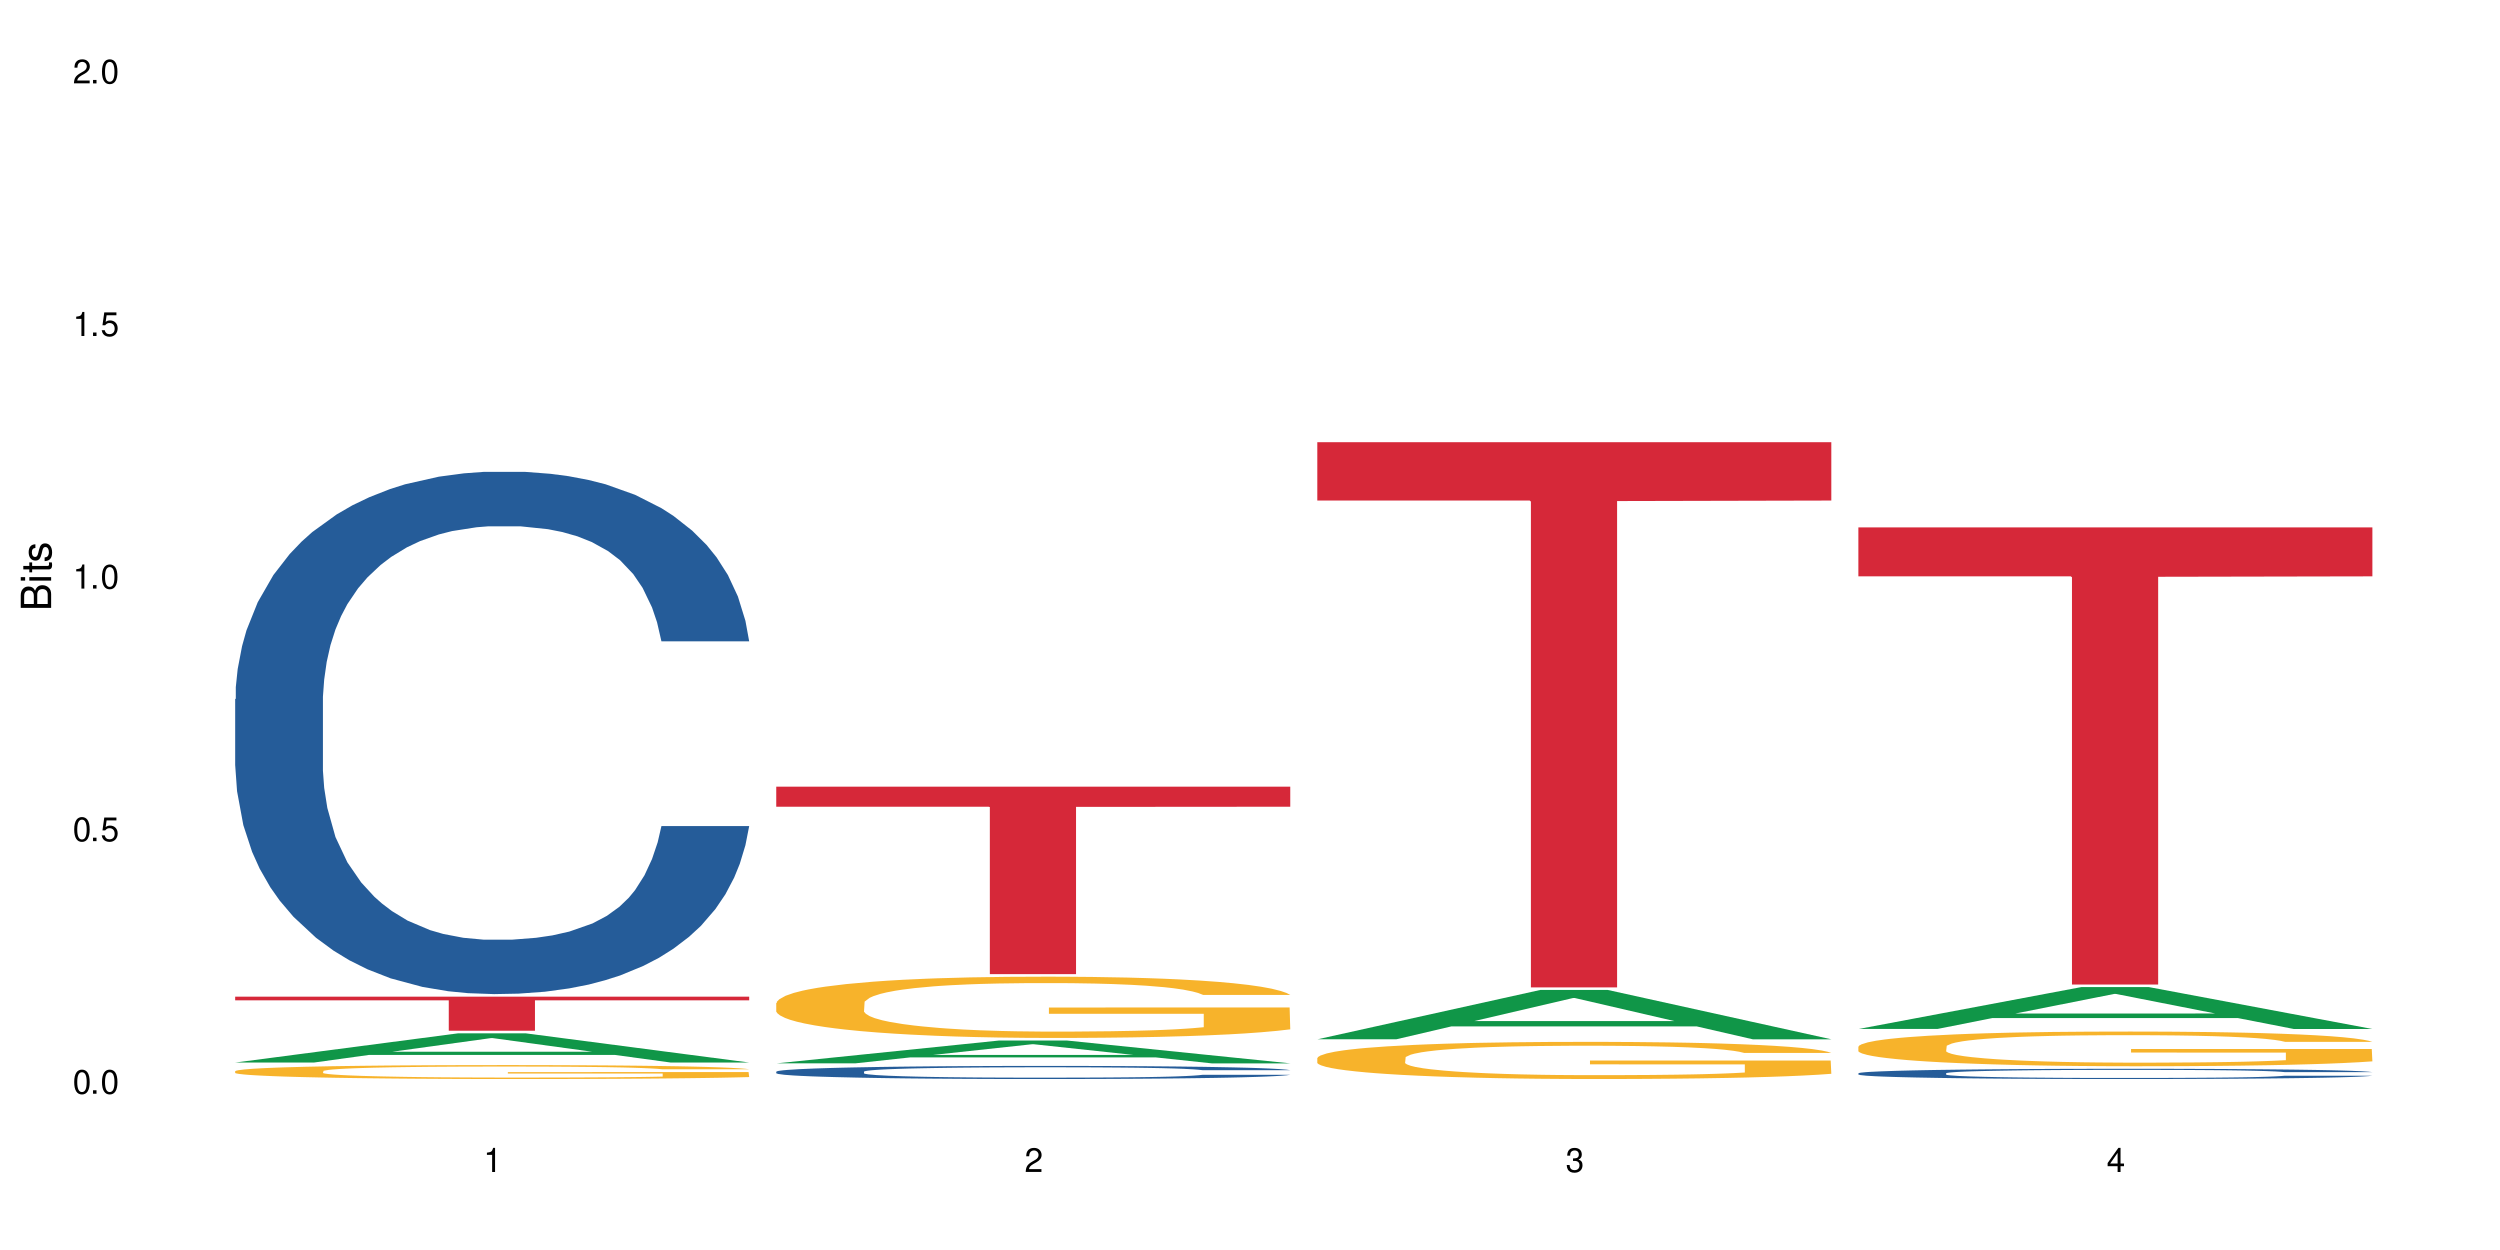 <?xml version="1.0" encoding="UTF-8"?>
<svg xmlns="http://www.w3.org/2000/svg" xmlns:xlink="http://www.w3.org/1999/xlink" width="720" height="360" viewBox="0 0 720 360">
<defs>
<g>
<g id="glyph-0-0">
</g>
<g id="glyph-0-1">
<path d="M 2.641 -6.938 C 2 -6.938 1.422 -6.656 1.078 -6.172 C 0.641 -5.562 0.406 -4.641 0.406 -3.359 C 0.406 -1.016 1.188 0.219 2.641 0.219 C 4.078 0.219 4.859 -1.016 4.859 -3.297 C 4.859 -4.641 4.656 -5.547 4.203 -6.172 C 3.844 -6.656 3.281 -6.938 2.641 -6.938 Z M 2.641 -6.188 C 3.547 -6.188 4 -5.25 4 -3.375 C 4 -1.406 3.562 -0.484 2.625 -0.484 C 1.734 -0.484 1.281 -1.438 1.281 -3.344 C 1.281 -5.25 1.734 -6.188 2.641 -6.188 Z M 2.641 -6.188 "/>
</g>
<g id="glyph-0-2">
<path d="M 1.828 -1 L 0.828 -1 L 0.828 0 L 1.828 0 Z M 1.828 -1 "/>
</g>
<g id="glyph-0-3">
<path d="M 4.562 -6.797 L 1.062 -6.797 L 0.547 -3.094 L 1.328 -3.094 C 1.719 -3.562 2.047 -3.734 2.578 -3.734 C 3.484 -3.734 4.062 -3.109 4.062 -2.094 C 4.062 -1.125 3.484 -0.531 2.578 -0.531 C 1.828 -0.531 1.375 -0.906 1.188 -1.672 L 0.328 -1.672 C 0.453 -1.109 0.547 -0.844 0.75 -0.594 C 1.125 -0.078 1.828 0.219 2.594 0.219 C 3.969 0.219 4.922 -0.781 4.922 -2.219 C 4.922 -3.562 4.031 -4.484 2.719 -4.484 C 2.25 -4.484 1.859 -4.359 1.469 -4.062 L 1.734 -5.969 L 4.562 -5.969 Z M 4.562 -6.797 "/>
</g>
<g id="glyph-0-4">
<path d="M 2.484 -4.938 L 2.484 0 L 3.328 0 L 3.328 -6.938 L 2.766 -6.938 C 2.469 -5.875 2.281 -5.734 0.984 -5.562 L 0.984 -4.938 Z M 2.484 -4.938 "/>
</g>
<g id="glyph-0-5">
<path d="M 4.859 -0.828 L 1.281 -0.828 C 1.359 -1.406 1.672 -1.781 2.5 -2.281 L 3.469 -2.828 C 4.406 -3.344 4.906 -4.062 4.906 -4.906 C 4.906 -5.484 4.672 -6.031 4.266 -6.406 C 3.859 -6.766 3.375 -6.938 2.719 -6.938 C 1.859 -6.938 1.219 -6.625 0.844 -6.031 C 0.609 -5.672 0.5 -5.234 0.484 -4.531 L 1.328 -4.531 C 1.359 -5.016 1.406 -5.281 1.531 -5.516 C 1.75 -5.938 2.188 -6.203 2.703 -6.203 C 3.469 -6.203 4.031 -5.641 4.031 -4.891 C 4.031 -4.344 3.719 -3.859 3.125 -3.516 L 2.234 -3 C 0.812 -2.172 0.406 -1.531 0.328 -0.016 L 4.859 -0.016 Z M 4.859 -0.828 "/>
</g>
<g id="glyph-0-6">
<path d="M 2.125 -3.188 L 2.578 -3.188 C 3.5 -3.188 3.984 -2.766 3.984 -1.922 C 3.984 -1.062 3.469 -0.531 2.594 -0.531 C 1.656 -0.531 1.203 -1 1.156 -2.016 L 0.312 -2.016 C 0.344 -1.453 0.438 -1.094 0.609 -0.781 C 0.953 -0.109 1.625 0.219 2.547 0.219 C 3.953 0.219 4.859 -0.625 4.859 -1.938 C 4.859 -2.828 4.516 -3.297 3.703 -3.594 C 4.344 -3.844 4.656 -4.328 4.656 -5.031 C 4.656 -6.219 3.875 -6.938 2.578 -6.938 C 1.203 -6.938 0.484 -6.172 0.453 -4.703 L 1.297 -4.703 C 1.312 -5.125 1.344 -5.359 1.453 -5.578 C 1.641 -5.969 2.062 -6.203 2.594 -6.203 C 3.344 -6.203 3.797 -5.75 3.797 -5 C 3.797 -4.516 3.609 -4.219 3.25 -4.047 C 3.016 -3.953 2.703 -3.922 2.125 -3.906 Z M 2.125 -3.188 "/>
</g>
<g id="glyph-0-7">
<path d="M 3.141 -1.672 L 3.141 0 L 3.984 0 L 3.984 -1.672 L 4.984 -1.672 L 4.984 -2.438 L 3.984 -2.438 L 3.984 -6.938 L 3.359 -6.938 L 0.266 -2.578 L 0.266 -1.672 Z M 3.141 -2.438 L 1 -2.438 L 3.141 -5.5 Z M 3.141 -2.438 "/>
</g>
<g id="glyph-1-0">
</g>
<g id="glyph-1-1">
<path d="M 0 -0.953 L 0 -4.891 C 0 -5.719 -0.234 -6.344 -0.734 -6.797 C -1.188 -7.234 -1.812 -7.469 -2.5 -7.469 C -3.547 -7.469 -4.188 -7 -4.625 -5.875 C -4.984 -6.688 -5.625 -7.094 -6.531 -7.094 C -7.172 -7.094 -7.734 -6.859 -8.141 -6.391 C -8.562 -5.922 -8.75 -5.344 -8.75 -4.5 L -8.75 -0.953 Z M -4.984 -2.062 L -7.766 -2.062 L -7.766 -4.219 C -7.766 -4.844 -7.688 -5.203 -7.453 -5.5 C -7.219 -5.812 -6.859 -5.969 -6.375 -5.969 C -5.891 -5.969 -5.531 -5.812 -5.297 -5.5 C -5.062 -5.203 -4.984 -4.844 -4.984 -4.219 Z M -0.984 -2.062 L -4 -2.062 L -4 -4.781 C -4 -5.766 -3.438 -6.359 -2.484 -6.359 C -1.547 -6.359 -0.984 -5.766 -0.984 -4.781 Z M -0.984 -2.062 "/>
</g>
<g id="glyph-1-2">
<path d="M -6.281 -1.797 L -6.281 -0.797 L 0 -0.797 L 0 -1.797 Z M -8.75 -1.797 L -8.75 -0.797 L -7.484 -0.797 L -7.484 -1.797 Z M -8.75 -1.797 "/>
</g>
<g id="glyph-1-3">
<path d="M -6.281 -3.047 L -6.281 -2.016 L -8.016 -2.016 L -8.016 -1.016 L -6.281 -1.016 L -6.281 -0.172 L -5.469 -0.172 L -5.469 -1.016 L -0.719 -1.016 C -0.078 -1.016 0.281 -1.453 0.281 -2.234 C 0.281 -2.5 0.25 -2.719 0.188 -3.047 L -0.641 -3.047 C -0.609 -2.906 -0.594 -2.766 -0.594 -2.562 C -0.594 -2.141 -0.719 -2.016 -1.156 -2.016 L -5.469 -2.016 L -5.469 -3.047 Z M -6.281 -3.047 "/>
</g>
<g id="glyph-1-4">
<path d="M -4.531 -5.25 C -5.766 -5.25 -6.469 -4.422 -6.469 -2.969 C -6.469 -1.516 -5.719 -0.562 -4.547 -0.562 C -3.562 -0.562 -3.094 -1.062 -2.734 -2.562 L -2.516 -3.484 C -2.344 -4.188 -2.094 -4.469 -1.641 -4.469 C -1.047 -4.469 -0.641 -3.875 -0.641 -3 C -0.641 -2.453 -0.797 -2 -1.062 -1.75 C -1.25 -1.594 -1.422 -1.531 -1.875 -1.469 L -1.875 -0.406 C -0.422 -0.453 0.281 -1.266 0.281 -2.922 C 0.281 -4.5 -0.5 -5.516 -1.719 -5.516 C -2.656 -5.516 -3.172 -4.984 -3.469 -3.734 L -3.703 -2.766 C -3.891 -1.953 -4.156 -1.609 -4.594 -1.609 C -5.188 -1.609 -5.547 -2.125 -5.547 -2.938 C -5.547 -3.75 -5.203 -4.172 -4.531 -4.203 Z M -4.531 -5.25 "/>
</g>
</g>
</defs>
<rect x="-72" y="-36" width="864" height="432" fill="rgb(100%, 100%, 100%)" fill-opacity="1"/>
<path fill-rule="nonzero" fill="rgb(6.275%, 58.824%, 28.235%)" fill-opacity="1" d="M 67.73 306 L 67.891 305.992 L 131.941 297.598 L 151.395 297.598 L 215.766 306.008 L 193.148 306.008 L 177.02 303.812 L 106.32 303.812 L 90.504 306 L 67.73 306 L 113.121 302.906 L 170.535 302.898 L 141.906 298.973 L 141.59 298.965 L 141.273 298.988 L 112.965 302.898 L 113.121 302.906 Z M 67.73 306 "/>
<path fill-rule="nonzero" fill="rgb(14.51%, 36.078%, 60%)" fill-opacity="1" d="M 67.73 201.344 L 67.91 201.207 L 67.91 197.91 L 68.453 192.684 L 69.715 186.086 L 70.98 181.551 L 74.23 173.438 L 78.742 165.602 L 83.438 159.555 L 86.867 155.98 L 89.938 153.23 L 96.977 148.145 L 101.492 145.531 L 106.363 143.195 L 112.32 140.855 L 116.656 139.48 L 126.402 137.281 L 133.625 136.32 L 139.223 135.906 L 151.316 135.906 L 158.539 136.457 L 163.773 137.145 L 169.551 138.246 L 174.426 139.48 L 182.91 142.508 L 190.492 146.355 L 193.922 148.555 L 199.34 152.816 L 203.492 156.941 L 206.379 160.516 L 209.629 165.602 L 212.516 171.789 L 214.684 178.801 L 215.766 184.711 L 190.492 184.711 L 189.227 179.211 L 187.785 174.949 L 185.074 169.312 L 182.367 165.328 L 178.578 161.34 L 175.148 158.727 L 170.453 156.117 L 166.301 154.465 L 161.969 153.23 L 157.816 152.406 L 149.871 151.578 L 140.664 151.578 L 137.234 151.855 L 130.195 152.953 L 126.402 153.918 L 120.988 155.84 L 117.195 157.629 L 112.684 160.379 L 109.613 162.715 L 105.824 166.289 L 103.113 169.453 L 100.047 173.988 L 98.242 177.426 L 96.617 181.273 L 95.172 185.812 L 94.09 190.621 L 93.367 195.707 L 93.004 200.656 L 93.004 221.965 L 93.367 226.914 L 94.27 232.688 L 96.617 241.074 L 100.047 248.359 L 104.02 254.137 L 107.809 258.258 L 109.977 260.184 L 112.863 262.383 L 117.379 265.133 L 123.875 267.883 L 127.668 268.98 L 133.445 270.082 L 139.402 270.633 L 147.344 270.633 L 154.387 270.082 L 159.078 269.395 L 163.953 268.297 L 170.633 265.957 L 174.785 263.758 L 178.395 261.145 L 181.105 258.535 L 182.91 256.336 L 185.617 252.074 L 187.785 247.398 L 189.41 242.586 L 190.492 237.914 L 215.766 237.914 L 214.684 243.414 L 213.059 248.773 L 211.434 252.762 L 208.906 257.57 L 206.02 261.832 L 201.867 266.645 L 198.434 269.809 L 193.922 273.242 L 189.77 275.855 L 185.258 278.191 L 178.578 280.941 L 174.246 282.316 L 169.551 283.555 L 163.953 284.656 L 156.914 285.617 L 149.332 286.168 L 142.289 286.305 L 134.707 286.027 L 129.113 285.48 L 121.711 284.242 L 112.504 281.766 L 105.824 279.156 L 100.586 276.543 L 96.074 273.793 L 91.02 270.082 L 84.52 264.035 L 80.547 259.359 L 77.84 255.512 L 74.773 250.148 L 72.605 245.336 L 70.078 237.637 L 68.273 227.879 L 67.73 220.316 Z M 67.73 201.344 "/>
<path fill-rule="nonzero" fill="rgb(96.863%, 70.196%, 16.863%)" fill-opacity="1" d="M 67.73 308.465 L 67.91 308.461 L 67.91 308.387 L 68.633 308.223 L 70.438 307.996 L 72.785 307.809 L 75.312 307.664 L 76.938 307.586 L 79.645 307.477 L 81.992 307.395 L 87.949 307.23 L 95.531 307.074 L 99.684 307.012 L 104.379 306.949 L 111.059 306.879 L 114.129 306.852 L 123.516 306.793 L 134.168 306.758 L 145.902 306.746 L 151.316 306.75 L 158.719 306.766 L 168.828 306.805 L 174.605 306.84 L 179.117 306.879 L 183.812 306.926 L 189.59 307 L 195.004 307.086 L 199.34 307.176 L 203.672 307.285 L 207.281 307.402 L 210.352 307.531 L 213.059 307.684 L 214.684 307.812 L 215.766 307.941 L 190.672 307.941 L 189.227 307.812 L 187.605 307.715 L 184.895 307.594 L 182.188 307.504 L 179.48 307.434 L 174.426 307.34 L 170.094 307.281 L 164.676 307.23 L 159.441 307.195 L 153.484 307.176 L 149.871 307.168 L 140.305 307.168 L 131.641 307.191 L 126.586 307.223 L 122.973 307.25 L 117.918 307.309 L 114.848 307.352 L 113.043 307.379 L 107.629 307.492 L 104.02 307.598 L 102.031 307.664 L 99.504 307.777 L 97.699 307.875 L 95.715 308.023 L 94.629 308.133 L 93.188 308.379 L 93.004 309.039 L 93.547 309.18 L 94.629 309.332 L 96.074 309.461 L 98.242 309.602 L 100.406 309.707 L 104.199 309.852 L 107.449 309.945 L 109.977 310.008 L 114.848 310.105 L 116.836 310.141 L 121.527 310.207 L 126.402 310.258 L 132.359 310.301 L 136.875 310.324 L 144.094 310.344 L 153.301 310.344 L 164.133 310.32 L 170.996 310.289 L 175.688 310.262 L 178.758 310.234 L 182.547 310.195 L 185.258 310.16 L 187.785 310.117 L 190.852 310.055 L 190.852 309.18 L 146.262 309.176 L 146.262 308.766 L 215.586 308.762 L 215.766 310.195 L 211.977 310.293 L 207.281 310.391 L 202.77 310.461 L 198.074 310.523 L 191.395 310.594 L 185.98 310.641 L 177.676 310.691 L 170.094 310.723 L 162.148 310.746 L 155.109 310.758 L 146.805 310.758 L 139.402 310.754 L 131.457 310.73 L 125.141 310.699 L 119.363 310.664 L 113.586 310.617 L 106.363 310.539 L 101.672 310.477 L 96.797 310.402 L 91.922 310.309 L 87.59 310.211 L 84.699 310.133 L 81.812 310.047 L 78.742 309.934 L 75.855 309.809 L 73.688 309.695 L 71.703 309.57 L 70.258 309.449 L 68.812 309.281 L 68.094 309.152 L 67.73 309.035 Z M 67.73 308.465 "/>
<path fill-rule="nonzero" fill="rgb(83.922%, 15.686%, 22.353%)" fill-opacity="1" d="M 67.73 287.039 L 215.766 287.039 L 215.766 288.09 L 154.07 288.102 L 154.07 296.859 L 129.246 296.859 L 129.246 288.109 L 128.887 288.09 L 67.73 288.09 Z M 67.73 287.039 "/>
<path fill-rule="nonzero" fill="rgb(6.275%, 58.824%, 28.235%)" fill-opacity="1" d="M 223.559 306.242 L 223.715 306.238 L 287.77 299.668 L 307.223 299.668 L 371.594 306.25 L 348.977 306.25 L 332.844 304.531 L 262.148 304.531 L 246.332 306.242 L 223.559 306.242 L 268.949 303.82 L 326.359 303.812 L 297.734 300.742 L 297.418 300.734 L 297.102 300.754 L 268.789 303.812 L 268.949 303.82 Z M 223.559 306.242 "/>
<path fill-rule="nonzero" fill="rgb(14.51%, 36.078%, 60%)" fill-opacity="1" d="M 223.559 308.629 L 223.738 308.625 L 223.738 308.543 L 224.281 308.41 L 225.543 308.246 L 226.809 308.133 L 230.059 307.926 L 234.57 307.73 L 239.266 307.578 L 242.695 307.488 L 245.762 307.422 L 252.805 307.293 L 257.316 307.227 L 262.191 307.168 L 268.148 307.109 L 272.48 307.074 L 282.23 307.02 L 289.453 306.996 L 295.047 306.984 L 307.145 306.984 L 314.363 307 L 319.602 307.016 L 325.379 307.043 L 330.25 307.074 L 338.738 307.152 L 346.32 307.246 L 349.75 307.305 L 355.164 307.41 L 359.316 307.512 L 362.207 307.602 L 365.453 307.73 L 368.344 307.887 L 370.512 308.062 L 371.594 308.211 L 346.32 308.211 L 345.055 308.074 L 343.609 307.965 L 340.902 307.824 L 338.195 307.723 L 334.402 307.625 L 330.973 307.559 L 326.281 307.492 L 322.129 307.453 L 317.793 307.422 L 313.645 307.398 L 305.699 307.379 L 296.492 307.379 L 293.062 307.387 L 286.02 307.414 L 282.23 307.438 L 276.812 307.484 L 273.023 307.531 L 268.512 307.602 L 265.441 307.66 L 261.648 307.746 L 258.941 307.828 L 255.871 307.941 L 254.066 308.027 L 252.441 308.125 L 251 308.238 L 249.914 308.359 L 249.191 308.484 L 248.832 308.609 L 248.832 309.145 L 249.191 309.27 L 250.098 309.414 L 252.441 309.625 L 255.871 309.809 L 259.844 309.953 L 263.637 310.055 L 265.801 310.105 L 268.691 310.16 L 273.203 310.227 L 279.703 310.297 L 283.492 310.324 L 289.27 310.352 L 295.227 310.367 L 303.172 310.367 L 310.211 310.352 L 314.906 310.336 L 319.781 310.309 L 326.461 310.25 L 330.613 310.195 L 334.223 310.129 L 336.93 310.062 L 338.738 310.008 L 341.445 309.902 L 343.609 309.785 L 345.234 309.664 L 346.32 309.547 L 371.594 309.547 L 370.512 309.684 L 368.887 309.816 L 367.262 309.918 L 364.734 310.039 L 361.844 310.145 L 357.691 310.266 L 354.262 310.348 L 349.75 310.434 L 345.598 310.496 L 341.082 310.555 L 334.402 310.625 L 330.07 310.66 L 325.379 310.691 L 319.781 310.719 L 312.738 310.742 L 305.156 310.758 L 298.117 310.758 L 290.535 310.754 L 284.938 310.738 L 277.535 310.707 L 268.328 310.645 L 261.648 310.582 L 256.414 310.516 L 251.902 310.445 L 246.848 310.352 L 240.348 310.199 L 236.375 310.082 L 233.668 309.988 L 230.598 309.852 L 228.434 309.73 L 225.906 309.539 L 224.098 309.293 L 223.559 309.105 Z M 223.559 308.629 "/>
<path fill-rule="nonzero" fill="rgb(96.863%, 70.196%, 16.863%)" fill-opacity="1" d="M 223.559 288.84 L 223.738 288.824 L 223.738 288.504 L 224.461 287.777 L 226.266 286.777 L 228.613 285.957 L 231.141 285.312 L 232.766 284.973 L 235.473 284.488 L 237.82 284.137 L 243.777 283.41 L 251.359 282.734 L 255.512 282.441 L 260.207 282.168 L 266.887 281.863 L 269.953 281.75 L 279.34 281.492 L 289.992 281.332 L 301.727 281.281 L 307.145 281.301 L 314.547 281.363 L 324.656 281.539 L 330.434 281.703 L 334.945 281.863 L 339.641 282.074 L 345.418 282.395 L 350.832 282.781 L 355.164 283.168 L 359.496 283.652 L 363.109 284.168 L 366.176 284.73 L 368.887 285.41 L 370.512 285.973 L 371.594 286.535 L 346.5 286.535 L 345.055 285.973 L 343.43 285.539 L 340.723 285.004 L 338.016 284.617 L 335.305 284.312 L 330.25 283.895 L 325.918 283.637 L 320.504 283.41 L 315.266 283.266 L 309.309 283.168 L 305.699 283.137 L 296.133 283.137 L 287.465 283.25 L 282.41 283.379 L 278.801 283.508 L 273.746 283.75 L 270.676 283.941 L 268.871 284.07 L 263.453 284.57 L 259.844 285.023 L 257.859 285.328 L 255.332 285.812 L 253.527 286.246 L 251.539 286.891 L 250.457 287.375 L 249.012 288.469 L 248.832 291.371 L 249.375 291.984 L 250.457 292.645 L 251.902 293.223 L 254.066 293.836 L 256.234 294.305 L 260.023 294.934 L 263.273 295.352 L 265.801 295.625 L 270.676 296.062 L 272.664 296.207 L 277.355 296.496 L 282.23 296.723 L 288.188 296.914 L 292.699 297.012 L 299.922 297.094 L 309.129 297.094 L 319.961 296.996 L 326.82 296.867 L 331.516 296.738 L 334.586 296.625 L 338.375 296.449 L 341.082 296.285 L 343.609 296.109 L 346.68 295.836 L 346.68 291.984 L 302.09 291.969 L 302.09 290.164 L 371.414 290.145 L 371.594 296.449 L 367.801 296.883 L 363.109 297.301 L 358.594 297.625 L 353.902 297.898 L 347.223 298.203 L 341.805 298.398 L 333.5 298.625 L 325.918 298.77 L 317.977 298.863 L 310.934 298.914 L 302.629 298.93 L 295.227 298.898 L 287.285 298.801 L 280.965 298.672 L 275.191 298.512 L 269.414 298.301 L 262.191 297.961 L 257.496 297.688 L 252.625 297.352 L 247.75 296.949 L 243.418 296.512 L 240.527 296.172 L 237.641 295.785 L 234.57 295.305 L 231.68 294.754 L 229.516 294.258 L 227.531 293.691 L 226.086 293.16 L 224.641 292.434 L 223.918 291.855 L 223.559 291.355 Z M 223.559 288.84 "/>
<path fill-rule="nonzero" fill="rgb(83.922%, 15.686%, 22.353%)" fill-opacity="1" d="M 223.559 226.559 L 371.594 226.559 L 371.594 232.336 L 309.898 232.387 L 309.898 280.547 L 285.074 280.547 L 285.074 232.438 L 284.715 232.336 L 223.559 232.336 Z M 223.559 226.559 "/>
<path fill-rule="nonzero" fill="rgb(6.275%, 58.824%, 28.235%)" fill-opacity="1" d="M 379.383 299.305 L 379.543 299.293 L 443.598 285.109 L 463.051 285.109 L 527.418 299.32 L 504.805 299.32 L 488.672 295.609 L 417.977 295.609 L 402.16 299.305 L 379.383 299.305 L 424.777 294.074 L 482.188 294.062 L 453.559 287.434 L 453.242 287.418 L 452.926 287.457 L 424.617 294.062 L 424.777 294.074 Z M 379.383 299.305 "/>
<path fill-rule="nonzero" fill="rgb(96.863%, 70.196%, 16.863%)" fill-opacity="1" d="M 379.383 304.641 L 379.566 304.629 L 379.566 304.434 L 380.289 303.996 L 382.094 303.391 L 384.438 302.891 L 386.965 302.5 L 388.59 302.293 L 391.301 302 L 393.645 301.785 L 399.605 301.348 L 407.188 300.938 L 411.34 300.762 L 416.031 300.594 L 422.711 300.406 L 425.781 300.34 L 435.168 300.184 L 445.82 300.086 L 457.555 300.055 L 462.969 300.066 L 470.371 300.105 L 480.48 300.211 L 486.258 300.309 L 490.773 300.406 L 495.465 300.535 L 501.242 300.73 L 506.66 300.965 L 510.992 301.199 L 515.324 301.492 L 518.934 301.805 L 522.004 302.148 L 524.711 302.559 L 526.336 302.902 L 527.418 303.242 L 502.324 303.242 L 500.883 302.902 L 499.258 302.637 L 496.551 302.312 L 493.84 302.078 L 491.133 301.895 L 486.078 301.641 L 481.746 301.484 L 476.328 301.348 L 471.094 301.258 L 465.137 301.199 L 461.527 301.18 L 451.957 301.18 L 443.293 301.25 L 438.238 301.328 L 434.625 301.406 L 429.57 301.551 L 426.504 301.668 L 424.699 301.746 L 419.281 302.051 L 415.672 302.324 L 413.684 302.508 L 411.156 302.805 L 409.352 303.066 L 407.367 303.457 L 406.285 303.75 L 404.84 304.414 L 404.66 306.176 L 405.199 306.547 L 406.285 306.949 L 407.727 307.301 L 409.895 307.672 L 412.062 307.953 L 415.852 308.336 L 419.102 308.59 L 421.629 308.758 L 426.504 309.02 L 428.488 309.109 L 433.184 309.285 L 438.059 309.422 L 444.016 309.539 L 448.527 309.598 L 455.75 309.645 L 464.957 309.645 L 475.789 309.586 L 482.648 309.508 L 487.344 309.43 L 490.41 309.363 L 494.203 309.254 L 496.91 309.156 L 499.438 309.051 L 502.508 308.883 L 502.508 306.547 L 457.914 306.535 L 457.914 305.441 L 527.238 305.434 L 527.418 309.254 L 523.629 309.52 L 518.934 309.773 L 514.422 309.969 L 509.727 310.133 L 503.047 310.32 L 497.633 310.438 L 489.328 310.574 L 481.746 310.66 L 473.801 310.719 L 466.762 310.75 L 458.457 310.758 L 451.055 310.738 L 443.113 310.68 L 436.793 310.602 L 431.016 310.504 L 425.238 310.379 L 418.02 310.172 L 413.324 310.008 L 408.449 309.801 L 403.574 309.559 L 399.242 309.293 L 396.355 309.09 L 393.465 308.855 L 390.398 308.559 L 387.508 308.227 L 385.344 307.926 L 383.355 307.582 L 381.91 307.262 L 380.469 306.82 L 379.746 306.469 L 379.383 306.164 Z M 379.383 304.641 "/>
<path fill-rule="nonzero" fill="rgb(83.922%, 15.686%, 22.353%)" fill-opacity="1" d="M 379.383 127.348 L 527.418 127.348 L 527.418 144.156 L 465.723 144.305 L 465.723 284.375 L 440.902 284.375 L 440.902 144.449 L 440.543 144.156 L 379.383 144.156 Z M 379.383 127.348 "/>
<path fill-rule="nonzero" fill="rgb(6.275%, 58.824%, 28.235%)" fill-opacity="1" d="M 535.211 296.34 L 535.371 296.328 L 599.422 284.281 L 618.875 284.281 L 683.246 296.352 L 660.629 296.352 L 644.496 293.203 L 573.801 293.203 L 557.984 296.34 L 535.211 296.34 L 580.602 291.898 L 638.012 291.887 L 609.387 286.254 L 609.07 286.242 L 608.754 286.277 L 580.445 291.887 L 580.602 291.898 Z M 535.211 296.34 "/>
<path fill-rule="nonzero" fill="rgb(14.51%, 36.078%, 60%)" fill-opacity="1" d="M 535.211 309.098 L 535.391 309.094 L 535.391 309.027 L 535.934 308.926 L 537.195 308.797 L 538.461 308.707 L 541.711 308.551 L 546.223 308.395 L 550.918 308.277 L 554.348 308.207 L 557.418 308.152 L 564.457 308.055 L 568.969 308.004 L 573.844 307.957 L 579.801 307.91 L 584.137 307.883 L 593.883 307.84 L 601.105 307.824 L 606.703 307.816 L 618.797 307.816 L 626.02 307.824 L 631.254 307.84 L 637.031 307.859 L 641.906 307.883 L 650.391 307.945 L 657.973 308.02 L 661.402 308.062 L 666.816 308.145 L 670.969 308.227 L 673.859 308.297 L 677.109 308.395 L 679.996 308.516 L 682.164 308.656 L 683.246 308.77 L 657.973 308.77 L 656.707 308.664 L 655.266 308.578 L 652.555 308.469 L 649.848 308.391 L 646.059 308.312 L 642.629 308.262 L 637.934 308.211 L 633.781 308.18 L 629.449 308.152 L 625.297 308.137 L 617.352 308.121 L 608.145 308.121 L 604.715 308.125 L 597.676 308.148 L 593.883 308.168 L 588.469 308.203 L 584.676 308.238 L 580.164 308.293 L 577.094 308.34 L 573.305 308.41 L 570.594 308.473 L 567.527 308.559 L 565.723 308.629 L 564.098 308.703 L 562.652 308.793 L 561.57 308.887 L 560.848 308.984 L 560.484 309.082 L 560.484 309.5 L 560.848 309.598 L 561.75 309.711 L 564.098 309.875 L 567.527 310.016 L 571.496 310.129 L 575.289 310.211 L 577.457 310.25 L 580.344 310.293 L 584.855 310.344 L 591.355 310.398 L 595.148 310.422 L 600.926 310.441 L 606.883 310.453 L 614.824 310.453 L 621.867 310.441 L 626.559 310.43 L 631.434 310.406 L 638.113 310.359 L 642.266 310.316 L 645.875 310.266 L 648.586 310.215 L 650.391 310.172 L 653.098 310.09 L 655.266 309.996 L 656.891 309.902 L 657.973 309.812 L 683.246 309.812 L 682.164 309.918 L 680.539 310.023 L 678.914 310.102 L 676.387 310.195 L 673.496 310.281 L 669.348 310.375 L 665.914 310.438 L 661.402 310.504 L 657.25 310.555 L 652.738 310.602 L 646.059 310.656 L 641.723 310.684 L 637.031 310.707 L 631.434 310.727 L 624.395 310.746 L 616.812 310.758 L 609.77 310.758 L 602.188 310.754 L 596.59 310.742 L 589.191 310.719 L 579.984 310.672 L 573.305 310.621 L 568.066 310.57 L 563.555 310.516 L 558.5 310.441 L 552 310.324 L 548.027 310.23 L 545.32 310.156 L 542.25 310.051 L 540.086 309.957 L 537.559 309.809 L 535.754 309.617 L 535.211 309.469 Z M 535.211 309.098 "/>
<path fill-rule="nonzero" fill="rgb(96.863%, 70.196%, 16.863%)" fill-opacity="1" d="M 535.211 301.367 L 535.391 301.359 L 535.391 301.176 L 536.113 300.766 L 537.918 300.199 L 540.266 299.734 L 542.793 299.371 L 544.418 299.18 L 547.125 298.906 L 549.473 298.703 L 555.43 298.293 L 563.012 297.91 L 567.164 297.746 L 571.859 297.59 L 578.539 297.418 L 581.609 297.355 L 590.996 297.207 L 601.648 297.117 L 613.383 297.09 L 618.797 297.098 L 626.199 297.133 L 636.309 297.234 L 642.086 297.328 L 646.598 297.418 L 651.293 297.535 L 657.07 297.719 L 662.484 297.938 L 666.816 298.156 L 671.152 298.43 L 674.762 298.723 L 677.832 299.043 L 680.539 299.426 L 682.164 299.742 L 683.246 300.062 L 658.152 300.062 L 656.707 299.742 L 655.082 299.496 L 652.375 299.195 L 649.668 298.977 L 646.961 298.805 L 641.906 298.566 L 637.574 298.422 L 632.156 298.293 L 626.922 298.211 L 620.965 298.156 L 617.352 298.137 L 607.785 298.137 L 599.121 298.203 L 594.062 298.273 L 590.453 298.348 L 585.398 298.484 L 582.328 298.594 L 580.523 298.668 L 575.109 298.949 L 571.496 299.207 L 569.512 299.379 L 566.984 299.652 L 565.18 299.898 L 563.195 300.262 L 562.109 300.539 L 560.668 301.156 L 560.484 302.801 L 561.027 303.145 L 562.109 303.52 L 563.555 303.848 L 565.723 304.195 L 567.887 304.461 L 571.68 304.816 L 574.93 305.055 L 577.457 305.207 L 582.328 305.453 L 584.316 305.535 L 589.008 305.699 L 593.883 305.828 L 599.84 305.938 L 604.355 305.992 L 611.574 306.039 L 620.781 306.039 L 631.613 305.984 L 638.477 305.91 L 643.168 305.836 L 646.238 305.773 L 650.027 305.672 L 652.738 305.582 L 655.266 305.48 L 658.332 305.328 L 658.332 303.145 L 613.742 303.137 L 613.742 302.117 L 683.066 302.105 L 683.246 305.672 L 679.457 305.918 L 674.762 306.156 L 670.25 306.34 L 665.555 306.492 L 658.875 306.668 L 653.461 306.777 L 645.156 306.906 L 637.574 306.988 L 629.629 307.043 L 622.59 307.07 L 614.285 307.078 L 606.883 307.059 L 598.938 307.004 L 592.621 306.934 L 586.844 306.84 L 581.066 306.723 L 573.844 306.531 L 569.152 306.375 L 564.277 306.184 L 559.402 305.957 L 555.07 305.711 L 552.18 305.52 L 549.293 305.301 L 546.223 305.023 L 543.336 304.715 L 541.168 304.434 L 539.184 304.113 L 537.738 303.812 L 536.293 303.402 L 535.574 303.074 L 535.211 302.789 Z M 535.211 301.367 "/>
<path fill-rule="nonzero" fill="rgb(83.922%, 15.686%, 22.353%)" fill-opacity="1" d="M 535.211 151.895 L 683.246 151.895 L 683.246 165.988 L 621.551 166.113 L 621.551 283.547 L 596.727 283.547 L 596.727 166.234 L 596.367 165.988 L 535.211 165.988 Z M 535.211 151.895 "/>
<g fill="rgb(0%, 0%, 0%)" fill-opacity="1">
<use xlink:href="#glyph-0-1" x="20.965" y="314.993"/>
<use xlink:href="#glyph-0-2" x="25.965" y="314.993"/>
<use xlink:href="#glyph-0-1" x="28.965" y="314.993"/>
</g>
<g fill="rgb(0%, 0%, 0%)" fill-opacity="1">
<use xlink:href="#glyph-0-1" x="20.965" y="242.251"/>
<use xlink:href="#glyph-0-2" x="25.965" y="242.251"/>
<use xlink:href="#glyph-0-3" x="28.965" y="242.251"/>
</g>
<g fill="rgb(0%, 0%, 0%)" fill-opacity="1">
<use xlink:href="#glyph-0-4" x="20.965" y="169.509"/>
<use xlink:href="#glyph-0-2" x="25.965" y="169.509"/>
<use xlink:href="#glyph-0-1" x="28.965" y="169.509"/>
</g>
<g fill="rgb(0%, 0%, 0%)" fill-opacity="1">
<use xlink:href="#glyph-0-4" x="20.965" y="96.767"/>
<use xlink:href="#glyph-0-2" x="25.965" y="96.767"/>
<use xlink:href="#glyph-0-3" x="28.965" y="96.767"/>
</g>
<g fill="rgb(0%, 0%, 0%)" fill-opacity="1">
<use xlink:href="#glyph-0-5" x="20.965" y="24.024"/>
<use xlink:href="#glyph-0-2" x="25.965" y="24.024"/>
<use xlink:href="#glyph-0-1" x="28.965" y="24.024"/>
</g>
<g fill="rgb(0%, 0%, 0%)" fill-opacity="1">
<use xlink:href="#glyph-0-4" x="139.25" y="337.532"/>
</g>
<g fill="rgb(0%, 0%, 0%)" fill-opacity="1">
<use xlink:href="#glyph-0-5" x="295.074" y="337.532"/>
</g>
<g fill="rgb(0%, 0%, 0%)" fill-opacity="1">
<use xlink:href="#glyph-0-6" x="450.902" y="337.532"/>
</g>
<g fill="rgb(0%, 0%, 0%)" fill-opacity="1">
<use xlink:href="#glyph-0-7" x="606.73" y="337.532"/>
</g>
<g fill="rgb(0%, 0%, 0%)" fill-opacity="1">
<use xlink:href="#glyph-1-1" x="14.725" y="176.012"/>
<use xlink:href="#glyph-1-2" x="14.725" y="168.012"/>
<use xlink:href="#glyph-1-3" x="14.725" y="165.012"/>
<use xlink:href="#glyph-1-4" x="14.725" y="162.012"/>
</g>
</svg>
